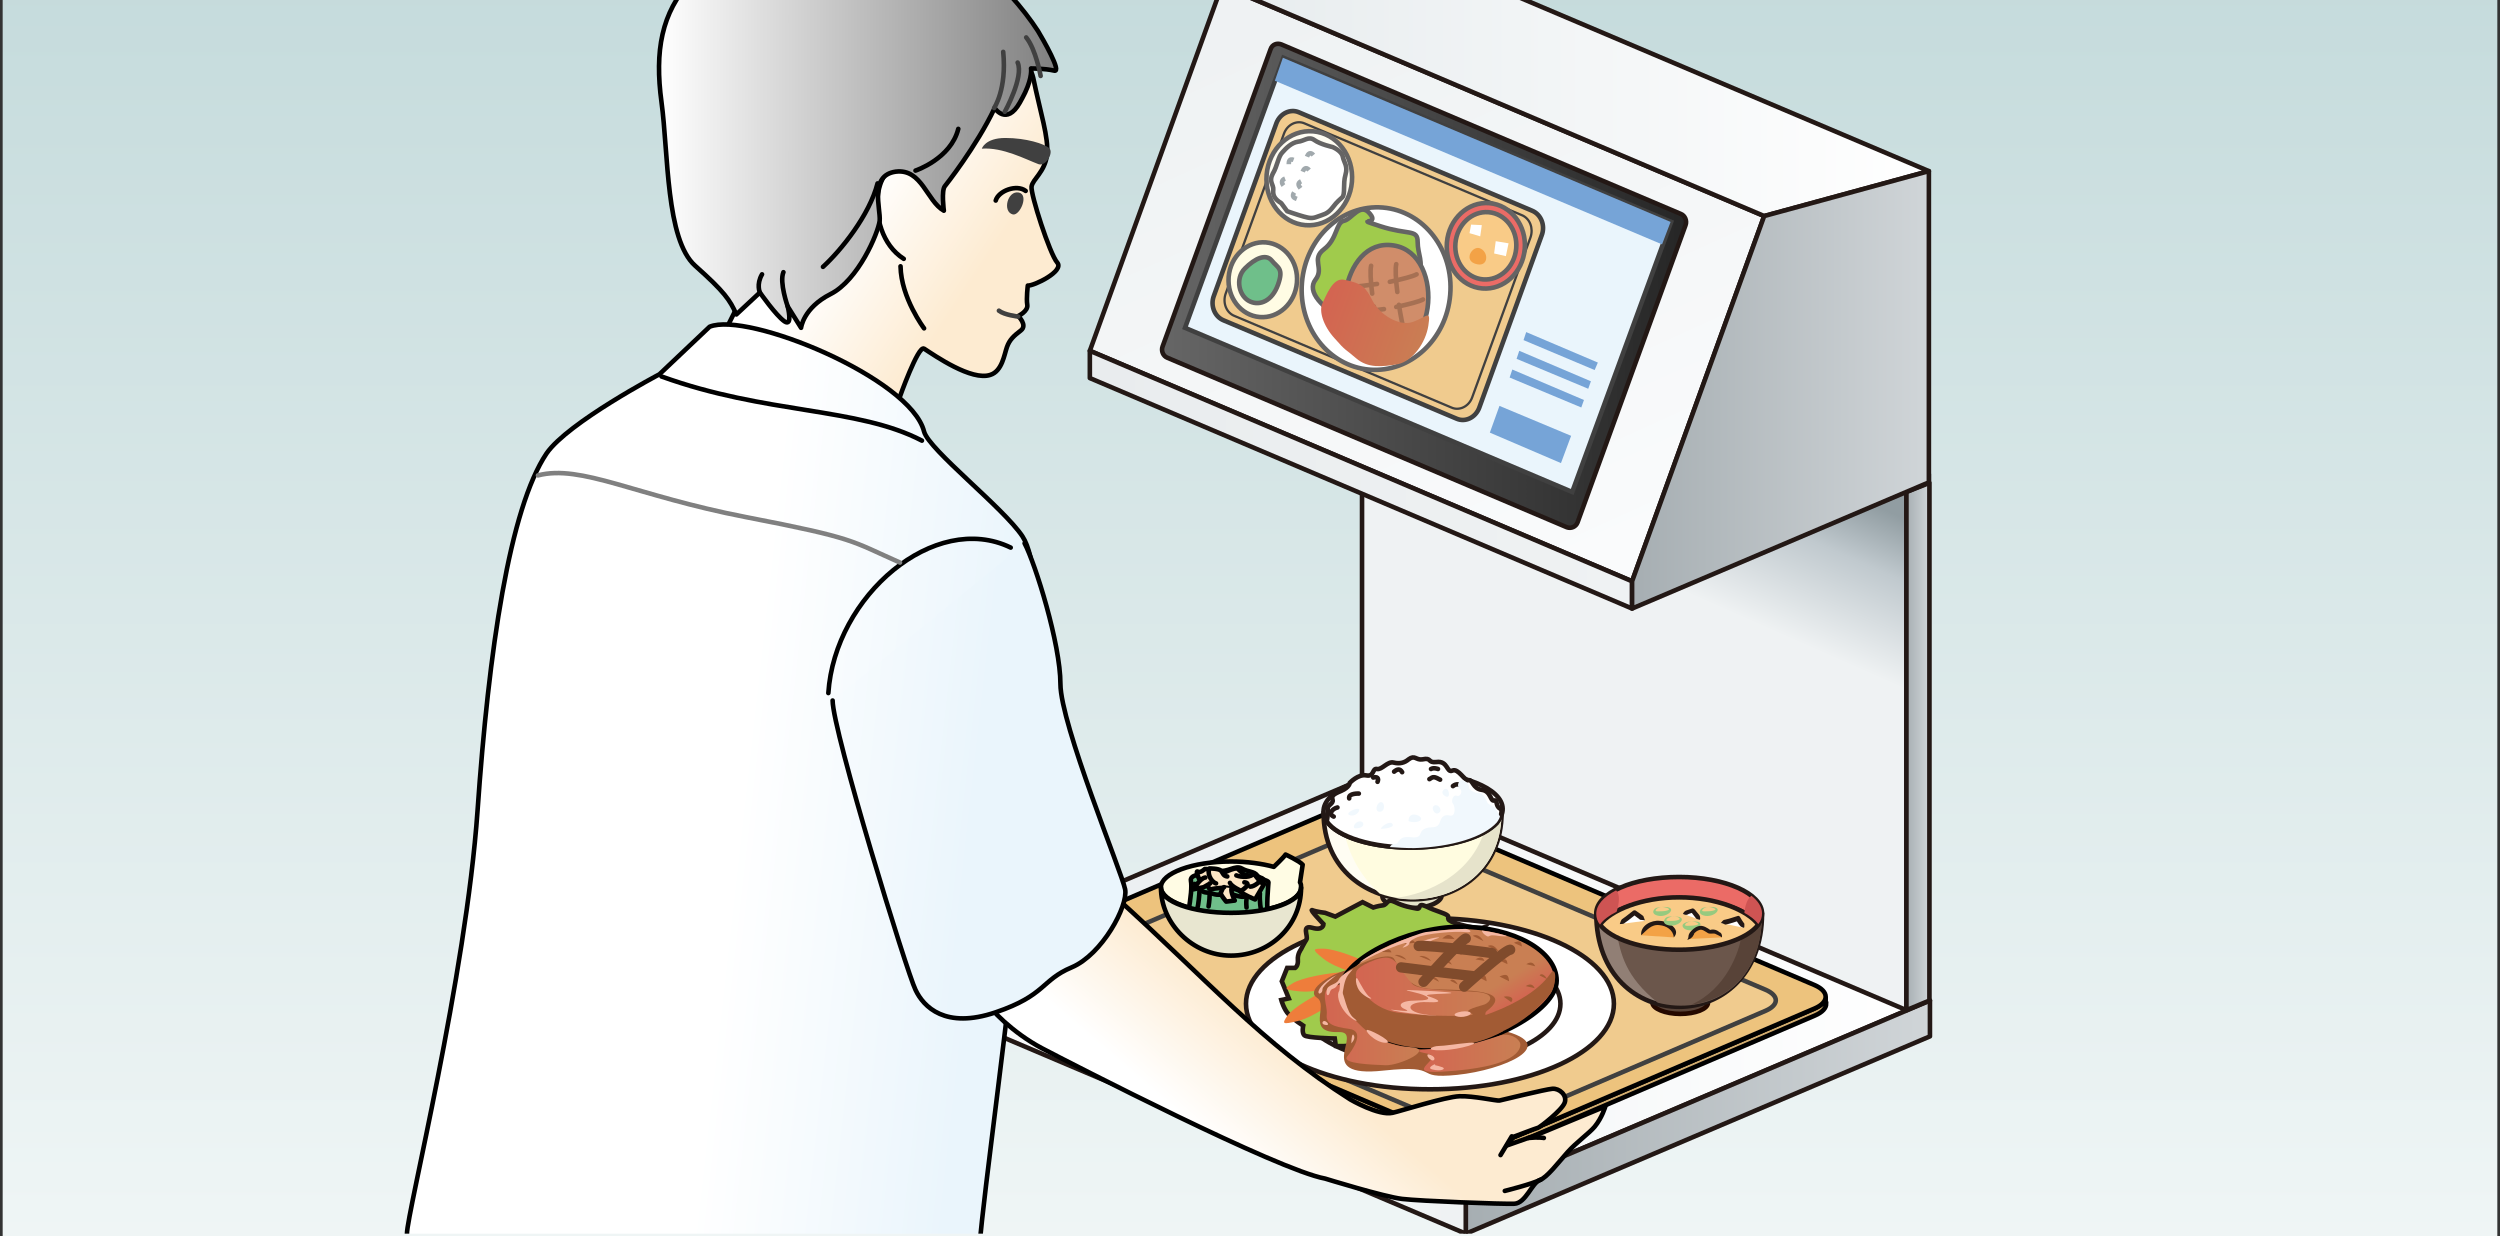 <?xml version="1.0" encoding="utf-8"?>
<!-- Generator: Adobe Illustrator 28.1.0, SVG Export Plug-In . SVG Version: 6.00 Build 0)  -->
<svg version="1.1" id="レイヤー_1" xmlns="http://www.w3.org/2000/svg" xmlns:xlink="http://www.w3.org/1999/xlink" x="0px"
	 y="0px" viewBox="0 0 467.5 231.2" style="enable-background:new 0 0 467.5 231.2;" xml:space="preserve">
<rect x="0" y="0" width="467.5" height="231.2" fill="#333333" stroke="none"/>
<style type="text/css">
	.st0{fill:url(#SVGID_1_);}
	.st1{clip-path:url(#SVGID_00000163775969800724456770000017298896438642534829_);}
	
		.st2{fill:url(#SVGID_00000020363775311110248150000004773999016339581838_);stroke:#231815;stroke-width:0.86;stroke-linecap:round;stroke-linejoin:round;}
	
		.st3{fill:url(#SVGID_00000001636685872307821160000005347094016844719547_);stroke:#231815;stroke-width:0.86;stroke-linecap:round;stroke-linejoin:round;}
	
		.st4{fill:url(#SVGID_00000011031883294373997800000002734523085010092474_);stroke:#231815;stroke-width:0.86;stroke-linecap:round;stroke-linejoin:round;}
	
		.st5{fill:url(#SVGID_00000077289327792067859890000012018071581944107665_);stroke:#231815;stroke-width:0.86;stroke-linecap:round;stroke-linejoin:round;}
	.st6{fill:none;stroke:#404040;stroke-width:0.86;stroke-miterlimit:10;}
	
		.st7{fill:url(#SVGID_00000071528625905726059010000008992812728220228493_);stroke:#231815;stroke-width:0.86;stroke-linecap:round;stroke-linejoin:round;}
	
		.st8{fill:url(#SVGID_00000160154911832521740390000003432004216208657800_);stroke:#231815;stroke-width:0.86;stroke-linecap:round;stroke-linejoin:round;}
	
		.st9{fill:url(#SVGID_00000179643009947493530790000005864806031009162650_);stroke:#231815;stroke-width:0.86;stroke-linecap:round;stroke-linejoin:round;}
	.st10{fill:#EAF5FC;stroke:#404040;stroke-width:0.86;stroke-miterlimit:10;}
	
		.st11{fill:url(#SVGID_00000071557119259283010580000002937834393893278080_);stroke:#231815;stroke-width:0.86;stroke-linecap:round;stroke-linejoin:round;}
	
		.st12{fill:url(#SVGID_00000011752307744001409490000001847611578580863372_);stroke:#231815;stroke-width:0.86;stroke-linecap:round;stroke-linejoin:round;}
	
		.st13{fill:url(#SVGID_00000120526900690168386410000007509179877707657881_);stroke:#231815;stroke-width:0.86;stroke-linecap:round;stroke-linejoin:round;}
	.st14{fill:#76A4D7;}
	.st15{fill:#F0CB8E;stroke:#404040;stroke-width:0.86;stroke-miterlimit:10;}
	.st16{fill:#F0CB8E;stroke:#404040;stroke-width:0.43;stroke-miterlimit:10;}
	.st17{fill:#FFFCE4;stroke:#656464;stroke-width:0.86;stroke-linecap:round;stroke-linejoin:round;}
	.st18{fill:#6FBF8A;stroke:#656464;stroke-width:0.86;stroke-linecap:round;stroke-linejoin:round;}
	.st19{fill:#FFFDF3;stroke:#656464;stroke-width:0.86;stroke-linecap:round;stroke-linejoin:round;}
	.st20{fill:#FFFFFF;stroke:#656464;stroke-width:0.86;stroke-linecap:round;stroke-linejoin:round;}
	.st21{fill:#EBF6FC;stroke:#A1A9AD;stroke-width:0.86;stroke-miterlimit:10;}
	.st22{fill:#EB6B66;stroke:#656464;stroke-width:0.86;stroke-linecap:round;stroke-linejoin:round;}
	.st23{fill:#F9CB87;stroke:#656464;stroke-width:0.86;stroke-linecap:round;stroke-linejoin:round;}
	.st24{fill:#FFFFFF;}
	.st25{fill:#F3A246;}
	.st26{fill:#A0CB4C;stroke:#656464;stroke-width:0.86;stroke-linecap:round;stroke-linejoin:round;}
	.st27{fill:#D08D6A;stroke:#656464;stroke-width:0.86;stroke-linecap:round;stroke-linejoin:round;}
	.st28{fill:none;stroke:#A67053;stroke-width:0.86;stroke-linecap:round;stroke-linejoin:round;}
	.st29{fill:url(#SVGID_00000166668858655719568670000018291851291037049995_);}
	.st30{fill:#D2AD6F;stroke:#000000;stroke-width:0.86;stroke-miterlimit:10;}
	.st31{fill:#EDC37D;stroke:#000000;stroke-width:0.86;stroke-miterlimit:10;}
	.st32{fill:#E6E3CB;stroke:#231815;stroke-width:0.86;stroke-miterlimit:10;}
	.st33{fill:#FFFDF3;stroke:#231815;stroke-width:0.86;stroke-linecap:round;stroke-linejoin:round;}
	.st34{fill:#FFFCE0;}
	.st35{fill:#E6E3CB;}
	.st36{fill:#FFFFFF;stroke:#231815;stroke-width:0.86;stroke-linecap:round;stroke-linejoin:round;}
	.st37{fill:none;stroke:#231815;stroke-width:0.86;stroke-linecap:round;stroke-linejoin:round;}
	.st38{fill:#F1F8FD;}
	.st39{fill:#FFFCE4;stroke:#000000;stroke-width:0.86;stroke-linecap:round;stroke-linejoin:round;}
	.st40{fill:#6FBF8A;stroke:#000000;stroke-width:0.86;stroke-linecap:round;stroke-linejoin:round;}
	.st41{fill:none;stroke:#000000;stroke-width:0.86;stroke-linecap:round;stroke-linejoin:round;}
	.st42{fill:#FCE6C5;stroke:#000000;stroke-width:0.86;stroke-linecap:round;stroke-linejoin:round;}
	.st43{fill:#E8E6D0;stroke:#000000;stroke-width:0.86;stroke-linecap:round;stroke-linejoin:round;}
	.st44{fill:#A0CB4C;stroke:#231815;stroke-width:0.86;stroke-miterlimit:10;}
	.st45{fill:#EE7D3B;}
	.st46{fill:#A25B34;}
	
		.st47{fill:url(#SVGID_00000152980474465645365140000016094130636974524348_);stroke:#000000;stroke-width:0.86;stroke-linecap:round;stroke-linejoin:round;}
	.st48{fill:url(#SVGID_00000112593894762820829040000010439100035544252348_);}
	.st49{fill:url(#SVGID_00000066507390974504269630000005633636346347773577_);}
	.st50{fill:url(#SVGID_00000162334904961788208900000009933260143702871424_);}
	.st51{fill:#F5B7A3;}
	.st52{fill:none;stroke:#804B2C;stroke-width:1.93;stroke-linecap:round;stroke-linejoin:round;stroke-dasharray:0,0,13.8,10.35;}
	.st53{fill:#584338;stroke:#250900;stroke-width:0.86;}
	.st54{fill:#917F75;stroke:#231815;stroke-width:0.86;stroke-linecap:round;stroke-linejoin:round;}
	.st55{fill:#6B564B;}
	.st56{fill:#584338;}
	.st57{fill:#EB6B66;stroke:#231815;stroke-width:0.86;stroke-linecap:round;stroke-linejoin:round;}
	.st58{fill:#F9CB87;stroke:#231815;stroke-width:0.86;stroke-linecap:round;stroke-linejoin:round;}
	.st59{fill:#231815;}
	.st60{fill:#96CA7F;}
	.st61{fill:#CE5453;}
	
		.st62{fill:url(#SVGID_00000159434583906674491540000005117107799444741261_);stroke:#000000;stroke-width:0.86;stroke-linecap:round;stroke-linejoin:round;}
	.st63{fill:#404040;}
	.st64{fill:#FFFFFF;stroke:#404040;stroke-width:0.86;stroke-linecap:round;stroke-linejoin:round;}
	
		.st65{fill:url(#SVGID_00000162346134872465007130000017404177515564051851_);stroke:#000000;stroke-width:0.86;stroke-linecap:round;stroke-linejoin:round;}
	
		.st66{fill:url(#SVGID_00000149377117415642426190000003184659117373973906_);stroke:#000000;stroke-width:0.86;stroke-linecap:round;stroke-linejoin:round;}
	.st67{fill:none;stroke:#404040;stroke-width:0.86;stroke-linecap:round;stroke-linejoin:round;}
	
		.st68{fill:url(#SVGID_00000113329194966219558850000003409766463054738864_);stroke:#000000;stroke-width:0.86;stroke-linecap:round;stroke-linejoin:round;}
	
		.st69{fill:url(#SVGID_00000134965424071684383230000003229542535670892439_);stroke:#000000;stroke-width:0.86;stroke-linecap:round;stroke-linejoin:round;}
	
		.st70{fill:url(#SVGID_00000082329809128194297490000012718083293102249383_);stroke:#000000;stroke-width:0.86;stroke-linecap:round;stroke-linejoin:round;}
	.st71{fill:none;stroke:#808080;stroke-width:0.86;stroke-linecap:round;stroke-linejoin:round;}
</style>
<g>
	<g id="_レイヤー_2">
		<g id="_レイヤー_1-2">
			
				<linearGradient id="SVGID_1_" gradientUnits="userSpaceOnUse" x1="233.73" y1="-15.719" x2="233.73" y2="224.701" gradientTransform="matrix(1 0 0 -1 0 221.161)">
				<stop  offset="0" style="stop-color:#F0F6F6"/>
				<stop  offset="1" style="stop-color:#C5DBDC"/>
			</linearGradient>
			<rect x="0.5" y="-3.5" class="st0" width="466.5" height="240.4"/>
			<g>
				<defs>
					<rect id="SVGID_00000074404085391077329340000010660847782904757431_" x="55.3" y="-0.6" width="321.5" height="231.3"/>
				</defs>
				<clipPath id="SVGID_00000123427940907850032580000014978468999387793833_">
					<use xlink:href="#SVGID_00000074404085391077329340000010660847782904757431_"  style="overflow:visible;"/>
				</clipPath>
				<g style="clip-path:url(#SVGID_00000123427940907850032580000014978468999387793833_);">
					
						<linearGradient id="SVGID_00000046339109684697701020000017160649696028867724_" gradientUnits="userSpaceOnUse" x1="172.32" y1="37.236" x2="360.91" y2="37.236" gradientTransform="matrix(1 0 0 -1 0 221.161)">
						<stop  offset="0" style="stop-color:#E7ECEE"/>
						<stop  offset="1" style="stop-color:#FFFFFF"/>
					</linearGradient>
					
						<polygon style="fill:url(#SVGID_00000046339109684697701020000017160649696028867724_);stroke:#231815;stroke-width:0.86;stroke-linecap:round;stroke-linejoin:round;" points="
						259.2,143.8 172.3,180.8 274.1,224 360.9,187.1 					"/>
					
						<linearGradient id="SVGID_00000099648541122180980820000007619309409582548129_" gradientUnits="userSpaceOnUse" x1="274.07" y1="12.241" x2="360.91" y2="12.241" gradientTransform="matrix(1 0 0 -1 0 221.161)">
						<stop  offset="0" style="stop-color:#A6AEB2"/>
						<stop  offset="1" style="stop-color:#D0D5D8"/>
					</linearGradient>
					
						<polygon style="fill:url(#SVGID_00000099648541122180980820000007619309409582548129_);stroke:#231815;stroke-width:0.86;stroke-linecap:round;stroke-linejoin:round;" points="
						274.1,230.7 360.9,193.8 360.9,187.1 274.1,224 					"/>
					
						<linearGradient id="SVGID_00000134220450740891002230000010154917309741594767_" gradientUnits="userSpaceOnUse" x1="172.32" y1="15.416" x2="274.07" y2="15.416" gradientTransform="matrix(1 0 0 -1 0 221.161)">
						<stop  offset="0" style="stop-color:#FAFBFC"/>
						<stop  offset="1" style="stop-color:#EFF2F3"/>
					</linearGradient>
					
						<polygon style="fill:url(#SVGID_00000134220450740891002230000010154917309741594767_);stroke:#231815;stroke-width:0.86;stroke-linecap:round;stroke-linejoin:round;" points="
						274.1,230.7 172.3,187.5 172.3,180.8 274.1,224 					"/>
					
						<linearGradient id="SVGID_00000093166182354330908710000015575619430742708907_" gradientUnits="userSpaceOnUse" x1="321.621" y1="139.44" x2="309.821" y2="112.75" gradientTransform="matrix(1 0 0 -1 0 221.161)">
						<stop  offset="0" style="stop-color:#919DA2"/>
						<stop  offset="0.37" style="stop-color:#C0C9CE"/>
						<stop  offset="1" style="stop-color:#EFF2F3"/>
					</linearGradient>
					
						<polygon style="fill:url(#SVGID_00000093166182354330908710000015575619430742708907_);stroke:#231815;stroke-width:0.86;stroke-linecap:round;stroke-linejoin:round;" points="
						254.7,47 356.5,90.3 356.5,188.9 254.7,145.6 					"/>
					<line class="st6" x1="360.7" y1="88.6" x2="360.7" y2="187.2"/>
					
						<linearGradient id="SVGID_00000005252090709018411190000003057366977536564137_" gradientUnits="userSpaceOnUse" x1="356.47" y1="81.581" x2="360.75" y2="81.581" gradientTransform="matrix(1 0 0 -1 0 221.161)">
						<stop  offset="0" style="stop-color:#A6AEB2"/>
						<stop  offset="1" style="stop-color:#D0D5D8"/>
					</linearGradient>
					
						<polygon style="fill:url(#SVGID_00000005252090709018411190000003057366977536564137_);stroke:#231815;stroke-width:0.86;stroke-linecap:round;stroke-linejoin:round;" points="
						360.8,90.3 360.8,187.1 356.5,188.9 356.5,92 					"/>
					
						<linearGradient id="SVGID_00000103974252577345256920000010854049073331185559_" gradientUnits="userSpaceOnUse" x1="292.096" y1="112.529" x2="243.226" y2="220.299" gradientTransform="matrix(1 0 0 -1 0 221.161)">
						<stop  offset="0" style="stop-color:#FAFBFC"/>
						<stop  offset="1" style="stop-color:#EFF2F3"/>
					</linearGradient>
					
						<polygon style="fill:url(#SVGID_00000103974252577345256920000010854049073331185559_);stroke:#231815;stroke-width:0.86;stroke-linecap:round;stroke-linejoin:round;" points="
						228.5,-2.7 203.8,65.6 305.2,108.7 329.9,40.4 					"/>
					
						<linearGradient id="SVGID_00000030474567083786750030000008256406600109893524_" gradientUnits="userSpaceOnUse" x1="217.233" y1="167.676" x2="315.347" y2="167.676" gradientTransform="matrix(1 0 0 -1 0 221.161)">
						<stop  offset="0" style="stop-color:#666666"/>
						<stop  offset="1" style="stop-color:#262626"/>
					</linearGradient>
					
						<path style="fill:url(#SVGID_00000030474567083786750030000008256406600109893524_);stroke:#231815;stroke-width:0.86;stroke-linecap:round;stroke-linejoin:round;" d="
						M239.6,8.3c-0.8-0.3-1.7,0-2,0.9l-20.2,55.6c-0.3,0.8,0.1,1.8,0.9,2.1L293,98.6c0.8,0.3,1.7-0.1,2-0.9l20.2-55.6
						c0.3-0.8-0.1-1.8-0.9-2.1L239.6,8.3L239.6,8.3z"/>
					<polygon class="st10" points="240,10.8 221.6,61.3 294,92 312.5,41.5 					"/>
					
						<linearGradient id="SVGID_00000025414637121331662680000014904119370765027764_" gradientUnits="userSpaceOnUse" x1="228.47" y1="206.506" x2="360.7" y2="206.506" gradientTransform="matrix(1 0 0 -1 0 221.161)">
						<stop  offset="0" style="stop-color:#E7ECEE"/>
						<stop  offset="1" style="stop-color:#FFFFFF"/>
					</linearGradient>
					
						<polygon style="fill:url(#SVGID_00000025414637121331662680000014904119370765027764_);stroke:#231815;stroke-width:0.86;stroke-linecap:round;stroke-linejoin:round;" points="
						228.5,-2.7 259.3,-11 360.7,32 329.9,40.4 					"/>
					
						<linearGradient id="SVGID_00000065784884326876347600000014972246152508212669_" gradientUnits="userSpaceOnUse" x1="203.82" y1="131.476" x2="305.25" y2="131.476" gradientTransform="matrix(1 0 0 -1 0 221.161)">
						<stop  offset="0" style="stop-color:#E9ECEE"/>
						<stop  offset="1" style="stop-color:#EFF2F3"/>
					</linearGradient>
					
						<polygon style="fill:url(#SVGID_00000065784884326876347600000014972246152508212669_);stroke:#231815;stroke-width:0.86;stroke-linecap:round;stroke-linejoin:round;" points="
						203.8,70.7 203.8,65.6 305.2,108.7 305.2,113.8 					"/>
					
						<linearGradient id="SVGID_00000020388775854515330900000000811434116558520729_" gradientUnits="userSpaceOnUse" x1="305.25" y1="148.276" x2="360.7" y2="148.276" gradientTransform="matrix(1 0 0 -1 0 221.161)">
						<stop  offset="0" style="stop-color:#A6AEB2"/>
						<stop  offset="1" style="stop-color:#D0D5D8"/>
					</linearGradient>
					
						<polygon style="fill:url(#SVGID_00000020388775854515330900000000811434116558520729_);stroke:#231815;stroke-width:0.86;stroke-linecap:round;stroke-linejoin:round;" points="
						305.2,108.7 305.2,113.8 360.7,90.2 360.7,32 329.9,40.4 					"/>
					<polygon class="st14" points="238.4,15.1 310.8,45.7 312.4,41.5 239.9,10.8 					"/>
					<polygon class="st14" points="278.6,80.9 291.9,86.6 293.8,81.5 280.4,75.9 					"/>
					<polygon class="st14" points="282.3,70.6 295.7,76.2 296.2,74.8 282.8,69.1 					"/>
					<polygon class="st14" points="283.6,67.1 297,72.7 297.5,71.3 284.1,65.6 					"/>
					<polygon class="st14" points="284.9,63.6 298.2,69.2 298.8,67.8 285.4,62.1 					"/>
					<path class="st15" d="M227,55.3c-0.7,1.8,0.1,3.9,1.8,4.6l43.6,18.4c1.6,0.7,3.5-0.2,4.2-2L288.3,44c0.7-1.8-0.1-3.9-1.8-4.6
						L242.9,21c-1.6-0.7-3.5,0.2-4.2,2L227,55.3L227,55.3z"/>
					<path class="st16" d="M229.2,54.9c-0.6,1.7,0.1,3.6,1.7,4.2l40.5,17.1c1.5,0.7,3.3-0.2,3.9-1.9l10.9-29.9
						c0.6-1.7-0.1-3.6-1.7-4.2l-40.5-17.1c-1.5-0.7-3.3,0.2-3.9,1.9L229.2,54.9L229.2,54.9z"/>
					
						<ellipse transform="matrix(8.367790e-02 -0.997 0.997 8.367790e-02 164.043 283.307)" class="st17" cx="236.1" cy="52.5" rx="7" ry="6.4"/>
					<path class="st18" d="M233.8,56.4c-2.1-0.9-2.9-4.3-1-6.2c1.9-1.9,3.9-2.8,5-1.5c1.1,1.4,2.3,1.4,1.2,4.5
						S235.6,57.2,233.8,56.4z"/>
					
						<ellipse transform="matrix(8.367790e-02 -0.997 0.997 8.367790e-02 190.951 274.593)" class="st19" cx="244.8" cy="33.5" rx="8.8" ry="8"/>
					<path class="st20" d="M239.6,38c-1.3-0.8-1.6-1.5-1.5-2.5s-0.9-1.5-0.1-3c0.9-1.5,1-3.2,1.8-4c0.7-0.8,1.7-1.8,2.9-2
						c1.2-0.1,2-1.1,3.1-0.3s3.4,1.3,3.4,1.3s1.7,0.7,1.9,1.8s1,1.7,0.5,3.4c-0.5,1.7,0,3.6-0.6,4.2s-0.8,0.6-1.8,1.9
						s-1.8,1.3-2.8,1.7s-1.5,0.3-2.6,0c-1.1-0.3-3.1-1-3.1-1L239.6,38L239.6,38z"/>
					<path class="st21" d="M240,34.7c-0.3-0.4-0.5-1,0.3-1.3"/>
					<path class="st21" d="M241,30.7c0-0.5,0.1-1.1,0.9-0.8"/>
					<path class="st21" d="M244.4,29.3c0.2-0.5,0.6-1,1.2-0.3"/>
					<path class="st21" d="M243.6,32.1c0.2-0.5,0.6-1,1.2-0.3"/>
					<path class="st21" d="M243.2,35.2c-0.3-0.4-0.7-0.9,0.1-1.3"/>
					<path class="st21" d="M242.5,37.2c-0.5-0.2-1-0.4-0.5-1.2"/>
					
						<ellipse transform="matrix(8.367790e-02 -0.997 0.997 8.367790e-02 208.64 319.073)" class="st22" cx="277.8" cy="46.1" rx="8" ry="7.3"/>
					
						<ellipse transform="matrix(8.367790e-02 -0.997 0.997 8.367790e-02 208.64 319.073)" class="st23" cx="277.8" cy="46.1" rx="6.3" ry="5.7"/>
					<polygon class="st24" points="274.8,43.6 275.1,42 277.1,42.1 276.8,44.2 					"/>
					<polygon class="st24" points="279.4,47.4 279.7,45.1 282.1,45.5 281.6,47.9 					"/>
					<path class="st25" d="M275.8,49.3c-2.2-0.8-0.3-3.6,1.1-2.8C278.5,47.3,278.3,50.2,275.8,49.3z"/>
					
						<ellipse transform="matrix(8.367656e-02 -0.997 0.997 8.367656e-02 181.862 305.968)" class="st20" cx="257.3" cy="54.1" rx="15.2" ry="13.9"/>
					<path class="st26" d="M252,60.2c-4.9-2.6-7.7-5.7-6-7.9c1.7-2.2-0.9-3.8,1.6-5.7c2.5-1.9,2.2-5,3.7-5.3s3.1-3.6,4.9-1.3
						c1.9,2.3-3.3,0.6,1.9,2.3c5.2,1.7,7,0.5,7,2.9c0,2.4,1.2,4,0.1,5.9L252,60.2L252,60.2z"/>
					<path class="st27" d="M256.2,65.8c-7.9-2-5.7-21.5,4.4-19.9C270.6,47.4,269,69,256.2,65.8z"/>
					<path class="st28" d="M256.4,49.7c-0.2,0.8-0.1,2.9,0.2,5.2"/>
					<path class="st28" d="M256.9,57.3c0.3,2,0.7,3.9,1,5.1"/>
					<path class="st28" d="M261.1,49.4c-0.2,0.8-0.1,2.9,0.2,5.2"/>
					<path class="st28" d="M261.6,57c0.3,2,0.7,3.9,1,5.1"/>
					<path class="st28" d="M264.9,51.3c-0.7,0.4-2.7,0.9-5,1.4"/>
					<path class="st28" d="M257.5,53.1c-2,0.3-3.9,0.5-5.1,0.6"/>
					<path class="st28" d="M266.1,56c-0.7,0.4-2.7,0.9-5,1.4"/>
					<path class="st28" d="M258.8,57.8c-2,0.3-3.9,0.5-5.1,0.6"/>
					
						<linearGradient id="SVGID_00000061438563668019862870000010721211366693096863_" gradientUnits="userSpaceOnUse" x1="-1476.73" y1="-2347.092" x2="-1456.426" y2="-2347.092" gradientTransform="matrix(0.921 0.389 0.342 -0.941 2410.654 -1576.096)">
						<stop  offset="0" style="stop-color:#D36551"/>
						<stop  offset="1" style="stop-color:#C97F53"/>
					</linearGradient>
					<path style="fill:url(#SVGID_00000061438563668019862870000010721211366693096863_);" d="M251.3,52.3c3.6,0.7,4.1,1.5,5.4,4
						s4.9,4.8,7.5,3.9s3.4-2.5,2.9,0.7c-0.5,3.2-2.9,6.6-5.7,7.2c-2.9,0.5-5.6,0.8-7.8-1.1c-2.2-1.9-1.8-1.2-4-3.7
						c-2.2-2.4-3-5.2-2.3-6.6C248,55.3,249.2,51.9,251.3,52.3L251.3,52.3z"/>
					<path class="st30" d="M341.5,187.7c0,0.8-0.7,1.6-2.1,2.2l-57,24.4c-2.8,1.2-7.5,1.2-10.3,0l-78.1-33.2
						c-1.4-0.6-2.1-1.4-2.1-2.2v-1.3c0,0.8,0.7,1.6,2.1,2.2L272,213c2.8,1.2,7.5,1.2,10.3,0l57-24.4c1.4-0.6,2.1-1.4,2.1-2.2V187.7z
						"/>
					<path class="st31" d="M261.2,150.9c-2.8-1.2-7.5-1.2-10.3,0l-56.9,24.4c-2.8,1.2-2.8,3.2,0,4.4L272,213c2.8,1.2,7.5,1.2,10.3,0
						l57-24.4c2.8-1.2,2.8-3.2,0-4.4L261.2,150.9z"/>
					<path class="st15" d="M261.9,156.1c-2.5-1.1-6.5-1.1-9,0l-49.7,21.3c-2.5,1.1-2.5,2.8,0,3.9l68.3,29c2.5,1.1,6.5,1.1,9,0
						l49.7-21.3c2.5-1.1,2.5-2.8,0-3.9L261.9,156.1L261.9,156.1z"/>
					<path class="st32" d="M269.6,166.3l0,1.1c0,1.3-2.5,2.4-5.5,2.4c-3.1,0.1-5.6-0.9-5.6-2.2l0-0.9L269.6,166.3L269.6,166.3z"/>
					<path class="st33" d="M247.5,151.9c0,21.7,33.3,21.7,33.3,0H247.5L247.5,151.9z"/>
					<path class="st34" d="M280.8,151.9h-21.6l-8.1,2.4c0.8,4.8,2.9,9.2,6.9,12.8C267.8,170.6,280.8,165.5,280.8,151.9L280.8,151.9z
						"/>
					<path class="st35" d="M280.8,151.9h-2.3c-0.2,0.7-0.4,1.4-0.6,2.3c-2.5,10.7-13.7,13.5-17.1,13.7
						C270.1,169.5,280.8,164.2,280.8,151.9z"/>
					<path class="st36" d="M264.4,158.5c-9.3,0.1-16.8-2.9-16.9-6.7c-0.1-3.9,7.4-7.1,16.6-7.3c9.3-0.1,16.8,2.9,16.9,6.7
						C281.1,155.1,273.7,158.3,264.4,158.5z"/>
					<path class="st36" d="M248.1,153.6c2,2.9,8.5,5,16.3,4.9c7.1-0.1,13.1-2,15.5-4.6c0,0,1.5-2.2,0.6-2.7
						c-0.9-0.5-0.4-1.7-1.1-1.5c-0.7,0.2-0.6-1.8-2.3-2s-1.7-2-2.5-1.8c-0.7,0.2-1.9-2.3-3-1.8s-0.8-1.9-3-1.6
						c-1.7,0.2-0.8-0.9-2.6-0.5c-1.2,0.2-1.4-0.9-2.6,0c-0.7,0.6-1.6,0.9-2.8,0.6c-1.1-0.3-2.2,1.4-3.1,1.2s-0.5,1.5-2,1.2
						s-3.1,1.4-3.1,1.4s0,0.8-1.6,1.5c-1.7,0.7-1.8,1-1.6,1.7s-1.1,1-0.9,1.7C248.4,152,248.1,153.7,248.1,153.6L248.1,153.6z"/>
					<path class="st37" d="M273.6,147.1c-0.6-0.5-1.3-0.6-1.9-0.1"/>
					<path class="st37" d="M268.9,143.8c0,0-0.8-0.3-1.3,0"/>
					<path class="st37" d="M262.2,144.4c-0.4-0.7-0.9-0.6-1.5-0.1"/>
					<path class="st37" d="M256.8,145.4c0.7-0.2,1.1,0.1,0.8,0.8"/>
					<path class="st37" d="M254.1,148.4c0,0-2-0.1-1.8,0.9"/>
					<path class="st37" d="M250.1,151c-0.9,0.2-1.8,1.2-0.7,1.7"/>
					<path class="st37" d="M278.9,153c-0.6-1-1.3-0.8-1.7-0.3"/>
					<path class="st37" d="M269.3,145.8c-1.1-0.6-1.3-0.6-2-0.1"/>
					<path class="st37" d="M277.3,150.5c0.2-0.7-0.2-1.5-1-1.1"/>
					<path class="st38" d="M279.9,153.8c0,0,0.4-0.5,0.6-1.1c-0.5-0.9-0.9-1.7-1.1-1.8c-0.5-0.2-1.2-0.7-1.2-0.7s-0.8-2-1.6-1.9
						c-0.7,0.1-2-0.6-1.9-1.1c0.1-0.6-1.2-1.7-1.7-1.2c-0.3,0.3-0.6,1.1,0,1.5c0.6,0.4,0.1,1.6-0.6,1.3c-0.7-0.3-1.1,1.1-0.7,1.5
						c0.4,0.4,0.6,2.5-0.6,2.2s-1.6,0.5-1.8,1.1c-0.2,0.7-0.6,1.1-1.5,1.1s-1.7,0.3-2,0.8c-0.3,0.5-0.2,1.1-1.4,1.1
						c-1.2-0.1-2-0.2-2.6,0.4s-0.3,0.8-1.1,0.8c-0.4,0-0.6,0.3-0.8,0.6c1.4,0.1,2.9,0.2,4.5,0.2
						C271.5,158.4,277.5,156.5,279.9,153.8L279.9,153.8z"/>
					<path class="st38" d="M252.3,152.4c-0.8-0.4,1.4-1.4,1.8-1.1S253.4,152.9,252.3,152.4z"/>
					<path class="st38" d="M258,151.8c-1,0-0.6-1.7,0.2-1.8S259.1,151.8,258,151.8z"/>
					<path class="st38" d="M253.5,154.9c-0.7,0-0.2-1.2,0.7-1.3C255.2,153.5,255.4,154.9,253.5,154.9z"/>
					<path class="st38" d="M258.2,155c0.2-0.6,1.8-1.6,2.2-0.9C260.9,154.9,258.2,155,258.2,155z"/>
					<path class="st38" d="M263.4,153.5c0-2.1,2.8-0.9,2.3-0.2S263.4,153.7,263.4,153.5z"/>
					<path class="st38" d="M269.2,151c-0.6-0.9-1.7-0.3-1.1,0.7C268.6,152.6,269.8,151.9,269.2,151z"/>
					<path class="st38" d="M270.8,147.8c-0.4-0.8-1.6,0.2-0.8,0.9S271.2,148.8,270.8,147.8z"/>
					<path class="st39" d="M243.1,165c0.2,0.3,0.2,0.6,0.2,0.9c0,2.7-5.9,4.8-13.1,4.8s-13.1-2.2-13.1-4.8s5.9-4.8,13.1-4.8
						c3,0,5.8,0.4,8,1c0,0,1.9-1.8,2.2-2.3c0,0,2.6,1.2,3.2,1.9L243.1,165z"/>
					<path class="st40" d="M222.2,170.7c0.5-3,0.7-4.9,0.5-6c-0.2-1.1,1.8-1.2,2.2-1.2s1.2-1.1,2.9-0.7s3.2-1.1,4.4-0.4
						s2.3,0.5,2.9,1.3c0.6,0.8,2.1,0.9,2.1,1.3s-0.5,5.1,0,6.4L222.2,170.7L222.2,170.7z"/>
					<path class="st41" d="M223.4,165.3c1.1,0.3,0.8,1.5,2.2,1.6s1.2,0.5,2.8,0.4"/>
					<path class="st41" d="M230.2,167.2c2,0.6,2.5,0.7,3.1,0.1c0.6-0.6,1.6-0.1,2.3-0.9"/>
					<path class="st41" d="M224.3,166.6c0,0.5-0.2,2.8-0.4,3.2"/>
					<path class="st41" d="M226.2,167.4c0,0.9-0.2,2.1-0.2,2.1"/>
					<path class="st41" d="M235.6,167.1c-0.1,1.4,0.2,3.1,0.2,3.1"/>
					<path class="st41" d="M233.1,168.1c-0.1,0.6,0,1.6,0,1.6"/>
					<path class="st42" d="M225.3,162.5c0,0-0.8,0.8-1.3,0.5c-0.5-0.3,0.2,1.3,0.2,1.3l1.5,0.8c0,0,0.3,1.4,0.8,1.2
						c0.5-0.2,2.5-0.3,2.5-0.3s2.3,0.1,2.9,0.7c0.6,0.6,2.8,1.5,2.8,1.5l1.7-2.9c0,0-1.3-0.4-0.4-0.8c1-0.4-3.3-0.9-3.3-0.9
						s-0.6-0.5-1.2-1.1c-0.5-0.5-3.4,1.1-3.4,1.1s-0.8-0.7-1.2-0.9S225.3,162.5,225.3,162.5L225.3,162.5z"/>
					<path class="st42" d="M227.4,165.2c-1.1-0.4-1.7-2.1-1.2-2.8c0,0,1.7,0,2.1,0.4c0.4,0.4,0.4,1,1.2,1.1"/>
					<path class="st42" d="M231.2,163.7c1,0.4,2.9,0.4,3.2-0.4l1.2,1.5c0,0-1,1-1.8,1"/>
					<path class="st42" d="M230,165.1c0.3,0.7,2.1,1.5,2.1,1.5s1.2-0.8,1.2-1.2s-0.6-0.4-0.6-0.4"/>
					<path class="st42" d="M225.4,164.1c-1,0.1-2.2,2.2-2.2,2.2l1.9-0.4l1.2-0.7"/>
					<path class="st42" d="M228.9,165.9c-0.3,0.1-0.4,0.7-0.6,1c-0.2,0.3,1,1.7,1,1.7l1.6-0.2c0,0-0.8-1.6-0.6-2.3"/>
					<path class="st43" d="M230.2,170.7c-7.2,0-13.1-2.1-13.1-4.7c0,6.7,5.9,12.7,13.1,12.7s13.1-5.5,13.1-12.7
						C243.3,168.6,237.5,170.7,230.2,170.7z"/>
					<path class="st36" d="M301.8,187.7c0,8.9-15.4,16-34.4,16s-34.4-7.2-34.4-16s15.4-16,34.4-16S301.8,178.8,301.8,187.7z"/>
					<path class="st37" d="M291.8,187.7c0,6.3-10.9,11.4-24.4,11.4S243,194,243,187.7s10.9-11.4,24.4-11.4S291.8,181.4,291.8,187.7z
						"/>
					<path class="st44" d="M253.9,195.2c-1.8,0.6-4.1,0.4-4.1,0.4l-0.2-1.4c0,0-5.2-0.1-5.7-0.6c-0.5-0.5-0.2-1.8-0.2-1.8
						s-1.9-1.2-2.7-2.1c-0.9-0.9-1.4-2.7-1.4-2.7l1.4-0.3l-1.3-3.2l1-2.5h1.5c0,0,0.6-0.4,0.5-1.5s0.6-2,0.6-2s0.6-1.2,1-1.8
						c0.4-0.6-1-2.8,1.1-2.2s2.1-0.7,2.1-0.7s-2.8-2.9-2.1-2.6c0.7,0.3,2.4,0.5,2.4,0.5l1.9,0.7l5.1-2.7l2,1c0,0,0.9-0.3,1.8-0.4
						s0.7-1.4,2.3-0.6c1.6,0.8,3,1,4,1.2s0-1.2,1.8-0.4c1.8,0.9,3.4,1.2,4,1.7c0.5,0.5-0.9,0.8,2.4,1.7c3.3,0.9,4.2,0.6,4.2,0.6
						s-0.9,0.8-0.2,1.4c0.8,0.6,2,1,2,1s1.4,1.4,1,2L253.9,195.2L253.9,195.2z"/>
					<path class="st45" d="M257.9,181.2c-3.5-2.1-8.5-3.8-10.4-3.8s-2.4,0,0,1.9s7.5,3.1,9,3.8C257.9,183.9,259.7,182.3,257.9,181.2
						L257.9,181.2z"/>
					<path class="st45" d="M249.8,184.4c-3.9,1.5-8.2,4.2-9.1,5.6s-1.1,1.7,2.1,0.9s6.9-3.9,8.4-4.6S251.9,183.6,249.8,184.4
						L249.8,184.4z"/>
					<path class="st45" d="M252.8,181.7c-4.4,0.1-9.6,1.2-11.1,2.2c-1.5,0.9-1.9,1.2,1.5,1.5c3.3,0.3,8.3-1.4,10-1.5
						C254.8,183.9,255.2,181.7,252.8,181.7L252.8,181.7z"/>
					<path class="st46" d="M251.8,181.4c-3.8,1.1-7.6,3.9-5.5,5.2c2.2,1.4-2.2,6.6,4,6.4c5.1-0.2-5.1,8.7,8.4,7.2
						c11.4-1.2,5.1,1.7,13.8,0.8s19.5-5.6,8.5-8.3L251.8,181.4L251.8,181.4z"/>
					
						<linearGradient id="SVGID_00000131364455726025392550000007291881955661061279_" gradientUnits="userSpaceOnUse" x1="4046.302" y1="-3726.428" x2="4043.782" y2="-3722.338" gradientTransform="matrix(1 0 0 -1 -3770.43 -3534.119)">
						<stop  offset="0" style="stop-color:#D36551"/>
						<stop  offset="1" style="stop-color:#C97F53"/>
					</linearGradient>
					
						<path style="fill:url(#SVGID_00000131364455726025392550000007291881955661061279_);stroke:#000000;stroke-width:0.86;stroke-linecap:round;stroke-linejoin:round;" d="
						M268.3,195.9c10,0,22.8-6.9,22.8-12.5s-8.1-10.1-18-10.1s-22.5,6.2-22.5,11.9S258.4,195.9,268.3,195.9L268.3,195.9z"/>
					<path class="st46" d="M251.1,184.2c0.3-0.6,1.2,0.3,2.6,2.3s8.3,5.6,13.8,5.5s18.2-3.8,22.4-9.9c1.3-1.9,1.2,2.4-0.1,3.9
						c-1.4,1.5-7.3,9.6-22.5,9.7c-15.3,0.1-16.6-9.9-16.5-10.6L251.1,184.2L251.1,184.2z"/>
					<path class="st46" d="M251.3,182.3c1.1-1.6,8.4-4.6,9.4-3s1.9,5.1,6.4,5.6c4.4,0.4,16.8-0.4,11,4.1c-1.6,1.2,3,3.8,3,3.8
						s-5.2,3.5-14.8,3.2c-9.6-0.3-17.2-6.3-15.8-11.8L251.3,182.3L251.3,182.3z"/>
					
						<linearGradient id="SVGID_00000002356307591792306090000010095108588585931914_" gradientUnits="userSpaceOnUse" x1="253.595" y1="36.619" x2="278.757" y2="36.619" gradientTransform="matrix(1 0 0 -1 0 221.161)">
						<stop  offset="0" style="stop-color:#D36551"/>
						<stop  offset="1" style="stop-color:#C97F53"/>
					</linearGradient>
					<path style="fill:url(#SVGID_00000002356307591792306090000010095108588585931914_);" d="M253.6,181.9c-0.5,1.2,1.9,6.7,8,7.5
						s15.6,0.7,13.5,0.1c-2-0.6,1.9-1.4,2.6-1.7c0.7-0.3,2.4-1.9-1.5-2.3c-3.9-0.3-10.9-0.2-12.1-1.5c-3.2-3.5-2.8-5.8-6.7-4.6
						C253.4,180.8,253.6,181.9,253.6,181.9L253.6,181.9z"/>
					
						<linearGradient id="SVGID_00000110455559473967420410000008285987492217807782_" gradientUnits="userSpaceOnUse" x1="265.301" y1="24.164" x2="284.18" y2="24.164" gradientTransform="matrix(1 0 0 -1 0 221.161)">
						<stop  offset="0" style="stop-color:#D36551"/>
						<stop  offset="1" style="stop-color:#C97F53"/>
					</linearGradient>
					<path style="fill:url(#SVGID_00000110455559473967420410000008285987492217807782_);" d="M280.3,193.7
						c-1.8,0.6-7.4,2.4-10.1,2.4s-7.2,0.2-3.4,0.9c3.8,0.7-5,3.9,2.9,3.4c14-0.8,14.7-4.2,14.6-5.2
						C284.1,194.2,282.3,193,280.3,193.7z"/>
					
						<linearGradient id="SVGID_00000010293587791400921400000005183876501137637052_" gradientUnits="userSpaceOnUse" x1="247.737" y1="29.552" x2="265.33" y2="29.552" gradientTransform="matrix(1 0 0 -1 0 221.161)">
						<stop  offset="0" style="stop-color:#D36551"/>
						<stop  offset="1" style="stop-color:#C97F53"/>
					</linearGradient>
					<path style="fill:url(#SVGID_00000010293587791400921400000005183876501137637052_);" d="M250.6,184.6
						c-0.3,1.1,0.5,4.3,1.8,5.2c1.4,0.9,4,5.6,11.2,6c5,0.3-1.9,3.5-4.5,3.4c-2.6-0.1-8.2-0.3-7.2-1.6c1-1.2,3.5-4.8,0.4-5.2
						c-3.1-0.4-4.4-1-4.2-2.7c0.2-1.7-1.4-4.6,0.9-5.1C251.3,184,250.9,183.4,250.6,184.6L250.6,184.6z"/>
					<path class="st51" d="M274.7,195c-2.3,0.2-4.6,0.6-5.7,0.6s-2.9,0.9,0.6,0.8S277.7,194.8,274.7,195L274.7,195z"/>
					<path class="st51" d="M269.8,199.6c-1.3-0.5-1.7-0.3-1.4-0.6c0.3-0.2-1.9,0.7-0.5,1C269.5,200.4,270.4,199.9,269.8,199.6
						L269.8,199.6z"/>
					<path class="st51" d="M253.9,183.1c0.5,0.9,1.6,3,2.3,3.4c0.7,0.4-0.3,0.4-1.6-0.8C253.3,184.5,253.4,182.2,253.9,183.1z"/>
					<path class="st51" d="M250.8,185.3c0.6,0.4,0.9,4,2.4,5.1s-0.9,0.3-2.2-1.9S250.3,184.9,250.8,185.3L250.8,185.3z"/>
					<path class="st51" d="M255.8,192.6c1,0.2,5.2,2.5,3.2,2.4S254.8,192.4,255.8,192.6z"/>
					<path class="st51" d="M274.3,190c-1.5,0.5-3.3-0.2-1.6-0.7S276,189.4,274.3,190z"/>
					<path class="st46" d="M262.5,176.5c1.9-0.9,1.6-0.8,2.2-0.2"/>
					<path class="st46" d="M265.4,178.8c0.8-0.2,1.8,0.3,2.2,0.9"/>
					<path class="st46" d="M260.8,178.6c0.8-0.2,1.8,0.3,2.2,0.9"/>
					<path class="st46" d="M271.2,177.7c0.8-0.2,1.8,0.3,2.2,0.9"/>
					<path class="st46" d="M269.7,175.5c1-0.9,1.4-0.9,2.3,0.1"/>
					<path class="st46" d="M278.2,176.9c1.2-0.6,2,1,2,1"/>
					<path class="st46" d="M275.4,175c1.2-0.6,2,1,2,1"/>
					<path class="st46" d="M280.4,182.6c1.4-0.6,1.7-0.3,1.8,0.9"/>
					<path class="st46" d="M276.2,182.6c1.4-0.6,1.7-0.3,1.8,0.9"/>
					<path class="st46" d="M280.4,179.6c1.1-0.4,1.4-0.3,1.5,0.7"/>
					<path class="st46" d="M283.1,176.3c1.1-0.5,1.4-0.3,1.5,0.7"/>
					<path class="st46" d="M285.4,180.3c1.1-0.7,1.5,0,1.7,0.4"/>
					<path class="st46" d="M285.3,184.4c1.1-0.7,1.5,0,1.7,0.4"/>
					<path class="st46" d="M271.2,183.4c0.3-0.5,1-0.1,1.4,0.7"/>
					<path class="st46" d="M287.9,182.4c0.3-0.5,1-0.1,1.4,0.7"/>
					<path class="st46" d="M270.1,179.7c0.3-0.5,1-0.1,1.4,0.7"/>
					<path class="st46" d="M267.7,182.9c0.3-0.4,1-0.1,1.4,0.7"/>
					<path class="st46" d="M275.9,179.4c1.2-0.7,1.5-0.2,1.7,0.3"/>
					<path class="st46" d="M267.3,177.1c1.2-0.7,1.5-0.2,1.7,0.3"/>
					<path class="st46" d="M263.7,181.3c0.5-0.5,1.9,0.7,1.9,1.1"/>
					<path class="st46" d="M258.4,178c0.2-0.6,1.6-0.8,1.8,0.1"/>
					<path class="st46" d="M281.2,186.4c0.5-0.2,2.2-0.1,1.4,1"/>
					<path class="st51" d="M264.9,185.2c5.2,0.2,8.2,0.5,5.5,0.6s-4.2,0.2-3.3,0.5c0.9,0.3,3.8,1.3-0.2,1.1
						c-3.9-0.2-4.6,1.9,0.3,2.4c4.9,0.5-4.1-0.2-6.5-0.8c-2.4-0.6,3.8,0.5,2.2-0.2c-1.6-0.6-1.4-1.7,2-1.7s2.2-0.8,0.5-1.3
						S261.3,185,264.9,185.2L264.9,185.2z"/>
					<path class="st51" d="M252.7,195.1c0-1.1,0.2-2.1,0.5-1.4C253.5,194.3,252.7,195.1,252.7,195.1z"/>
					<path class="st51" d="M247.6,191.6c-0.6-0.2-0.2-0.9,0.3-0.6C248.4,191.3,248.7,191.9,247.6,191.6z"/>
					<path class="st51" d="M246.7,185.8c-0.6-0.3,0.6-2.2,3.3-3.5c0,0-2.7,1.9-2.7,2.7S246.7,185.8,246.7,185.8L246.7,185.8z"/>
					<path class="st51" d="M253,181.2c-1.1,0.6-2.2,1.1-2.7,2.1c-0.5,0.9-2.1,0.8-2.2,1.9c-0.2,1.1,0.4,1.2,0.6,0.3
						c0.3-0.9,0.8-0.3,1.4-1.3c0.6-0.9,0.5,0.2,0.3,1.4c-0.2,1.3,0.5,1.4,0.6,0.5c0.2-0.9,0.3-2.7,1.1-3.8L253,181.2L253,181.2z"/>
					<path class="st51" d="M267.6,198.2c-0.7-0.4-1.1-1.4,0-0.9C268.7,197.8,268.2,198.6,267.6,198.2z"/>
					<path class="st51" d="M254.2,180.1c1.1-1.6,10.6-5.5,12.4-5.8c1.9-0.3,6.6-0.6,7.4-0.6s1.7,0.8,0,0.6c-1.7-0.2-7.4,0.2-9.3,1.1
						s-0.5,1.1-2,1.7c-1.6,0.6,2.5-1.7-1.4-0.3C257.4,178.2,254.2,180.1,254.2,180.1L254.2,180.1z"/>
					<path class="st51" d="M277.1,174c1.6,0.2,5.7,1.1,4.4,1.1s-1.6-0.2-2.4-0.2s-0.6,0.5-1.3,0S277.1,174,277.1,174z"/>
					<path class="st51" d="M265.7,176.2c1.4-0.8,4.1-1.1,3.3-0.8c-0.8,0.3-1.9,0.6-1.4,0.9s-1.3,0.2-1.3,0.2L265.7,176.2
						L265.7,176.2z"/>
					<path class="st52" d="M265.3,176.9c1.7-0.2,15.5,1.3,20.4,2.5"/>
					<path class="st52" d="M262,180.9c6,0.8,22.6,2.7,22.6,2.7"/>
					<path class="st52" d="M282.4,177.6c-1,0-8.6,6.9-8.6,6.9"/>
					<path class="st52" d="M274.1,175.5c-0.6,0-7.9,8.1-7.9,8.1"/>
					<path class="st53" d="M309,186.6v0.9c0,1.1,2.4,2.1,5.2,2.1s5.2-0.9,5.2-2.1v-0.8L309,186.6L309,186.6z"/>
					<path class="st54" d="M298.5,170.8c0,23.3,31,23.3,31,0H298.5z"/>
					<path class="st55" d="M329.5,170.8h-17.3l-9.9,3.6c0.8,4,1.6,8.2,7.7,13.1C318.8,189.8,329.5,185.2,329.5,170.8z"/>
					<path class="st56" d="M329.5,170.8h-0.7c-1.8,1.9-3.1,3.8-3.1,3.8c-0.3,3.2-2.9,10.4-9.5,13.3
						C323.1,187,329.5,181.9,329.5,170.8L329.5,170.8z"/>
					<path class="st57" d="M314,168.1c6.9,0,12.8,2,14.8,4.7c0.5-0.6,0.7-1.3,0.7-2c0-3.7-6.9-6.8-15.5-6.8s-15.5,3-15.5,6.8
						c0,0.7,0.2,1.4,0.7,2C301.2,170.1,307.1,168.1,314,168.1L314,168.1z"/>
					<path class="st58" d="M314,177.6c6.9,0,12.8-2,14.8-4.7c-2-2.7-7.8-5.1-14.8-5.1s-12.8,2.4-14.8,5.1
						C301.2,175.6,307.1,177.6,314,177.6z"/>
					<polyline class="st24" points="302.9,172.8 305.7,170.7 307.6,172.2 					"/>
					<path class="st59" d="M302.9,172.8c0.1-0.3,0.2-0.7,0.4-0.9l0.7-0.5l1.4-1.1c0.2-0.1,0.4-0.1,0.5,0l1,0.7
						c0.1,0.1,0.3,0.2,0.4,0.3c0.1,0.3,0.2,0.5,0.3,0.8c-0.3,0-0.6-0.1-0.9-0.1c-0.2-0.2-1.1-0.8-1.3-1h0.5l-1.4,1.1l-0.7,0.5
						C303.7,172.8,303.2,172.8,302.9,172.8L302.9,172.8L302.9,172.8z"/>
					<polyline class="st24" points="314.7,170.9 316.6,170.3 317.9,172 					"/>
					<path class="st59" d="M314.7,170.9c0.2-0.4,0.4-0.6,0.8-0.7l0.9-0.3c0.4-0.2,0.8,0.6,1.2,1c0.3,0.3,0.4,0.7,0.3,1.1
						c-0.2,0-0.5-0.1-0.7-0.2c-0.2-0.3-0.8-1-1-1.3l0.5,0.1l-0.9,0.3C315.4,171.2,315.1,171.1,314.7,170.9L314.7,170.9L314.7,170.9z
						"/>
					<polyline class="st24" points="321.8,172.6 325,171.6 326.1,173.5 					"/>
					<path class="st59" d="M321.8,172.6c0.2-0.2,0.4-0.6,0.7-0.6l0.8-0.2l1.6-0.5c0.2-0.1,0.4,0,0.5,0.2c0.1,0.2,0.6,1,0.7,1.1
						c0.1,0.1,0.1,0.1,0.1,0.3c0,0.7,0,0.7-0.6,0.4c-0.2-0.1-0.1-0.1-0.4-0.4l-0.6-0.9l0.5,0.2l-1.6,0.5l-0.8,0.2
						C322.5,172.9,322.1,172.6,321.8,172.6L321.8,172.6L321.8,172.6z"/>
					<path class="st25" d="M313,175.3c0.7-1.6-1.3-2.7-3.1-2.7c-2.2,0-3,2.3-3,2.3"/>
					<path class="st59" d="M313,175.3c-0.1-1.4-1.4-2.2-2.7-2.3c-1.5-0.2-2.4,1-3.4,1.9c-0.2-1.8,1.9-2.9,3.5-2.7
						C311.7,172.2,314.5,173.7,313,175.3L313,175.3L313,175.3z"/>
					<path class="st60" d="M310.8,169.6c3.4-0.2,1,2.2-0.9,1.6c-0.4-0.1-0.9-0.4-0.7-0.9C309.5,169.6,310.2,169.7,310.8,169.6
						L310.8,169.6L310.8,169.6z M310.8,169.6c-0.4,0-1.2,0.3-1.2,0.7c0.1,0.2,0.7,0.1,1.2,0.1c0.4,0,1.1-0.1,1.3-0.3
						C312.2,169.8,311.1,169.6,310.8,169.6L310.8,169.6z"/>
					<path class="st60" d="M316.3,172.3c0.4,0,0.9,0,1.3,0.1c0.1,0,0.4,0.2,0.4,0.5c-0.3,1.1-2.3,1.4-3.1,0.7
						C314,172.7,315.6,172.3,316.3,172.3L316.3,172.3L316.3,172.3z M316.3,172.3c-0.4,0-1.2,0.3-1.2,0.7c0.1,0.2,0.7,0.1,1.2,0.1
						c0.4,0,1.1-0.1,1.3-0.3C317.6,172.5,316.6,172.3,316.3,172.3L316.3,172.3z"/>
					<path class="st60" d="M312.8,171.4c3.4-0.2,1,2.2-0.9,1.6c-0.4-0.1-0.9-0.4-0.7-0.9C311.5,171.3,312.2,171.4,312.8,171.4
						L312.8,171.4L312.8,171.4z M312.8,171.4c-0.4,0-1.2,0.3-1.2,0.7c0.1,0.2,0.7,0.1,1.2,0.1c0.4,0,1.1-0.1,1.3-0.3
						C314.2,171.5,313.1,171.3,312.8,171.4L312.8,171.4z"/>
					<path class="st60" d="M319.5,169.6c3.4-0.2,1,2.2-0.9,1.6c-0.4-0.1-0.9-0.4-0.7-0.9C318.2,169.6,318.9,169.7,319.5,169.6
						L319.5,169.6L319.5,169.6z M319.5,169.6c-0.4,0-1.2,0.3-1.2,0.7c0.1,0.2,0.7,0.1,1.2,0.1c0.4,0,1.1-0.1,1.3-0.3
						C320.8,169.8,319.8,169.6,319.5,169.6L319.5,169.6z"/>
					<path class="st25" d="M322,175.3c0,0-0.7-1.5-2-1.1c-0.6,0.2-1.7-1.9-3.6,0.2c0,0-0.4,1.2-0.9,1.2"/>
					<path class="st59" d="M322,175.3c-0.4-0.3-0.9-0.5-1.3-0.7c-0.4-0.1-0.9,0.1-1.3-0.1c-0.5-0.3-1.1-0.8-1.6-0.6
						c-0.4,0.1-0.8,0.4-1.1,0.8l0.1-0.1c0,0.1-0.1,0.3-0.2,0.4c-0.1,0.3-0.8,0.8-1.1,0.7c0.1-0.1,0.2-0.2,0.2-0.3
						c0.1-0.5,0-0.5,0.3-1c0.4-0.5,0.9-1,1.6-1.2c0.8-0.3,1.8,0.4,2.2,0.7c0.6-0.2,1.3,0,1.7,0.4C321.9,174.4,322.1,174.9,322,175.3
						L322,175.3L322,175.3z"/>
					<path class="st61" d="M302.2,166.5c-2.3,1.2-3.7,2.7-3.7,4.4c0,0.7,0.2,1.4,0.7,2c0.6-0.9,1.7-1.7,3.1-2.4
						C302.8,169,303,167.2,302.2,166.5L302.2,166.5z"/>
					<path class="st61" d="M328.8,172.8c0.5-0.6,0.7-1.3,0.7-2c0-1.2-0.8-2.4-2-3.3c-0.8,0.6-1.2,2-1.3,3.2
						C327.3,171.3,328.2,172,328.8,172.8L328.8,172.8z"/>
					
						<linearGradient id="SVGID_00000072250690340679401590000000398144169787170184_" gradientUnits="userSpaceOnUse" x1="160.72" y1="184.605" x2="182.86" y2="169.985" gradientTransform="matrix(1 0 0 -1 0 221.161)">
						<stop  offset="0" style="stop-color:#FFFFFF"/>
						<stop  offset="1" style="stop-color:#FDEBD1"/>
					</linearGradient>
					
						<path style="fill:url(#SVGID_00000072250690340679401590000000398144169787170184_);stroke:#000000;stroke-width:0.86;stroke-linecap:round;stroke-linejoin:round;" d="
						M139,55.1l-5.5,11c0.2,3.6,31.8,12.6,34.7,8.3c0,0,3.5-9.9,4.6-9.2c2,1.3,8.9,6.1,12.4,4.9c2.2-0.7,2.6-3.8,3.1-5.2
						c0.5-1.4,1.3-2.1,2.6-3.1s-0.5-2.7-0.5-2.7s1.9-0.9,1.7-2.1s0.1-3.6,0.1-3.6c1.1,0.1,6.9-2.7,5.5-4.3s-5-12.8-4.8-14.2
						s2.5-2.7,2.9-6c0.3-3.3-1.2-7.6-2.6-14.4c-1.1-5.1-16.8-21.1-35.6-16.5C138.8,2.7,139.1,55.1,139,55.1L139,55.1z"/>
					<path class="st41" d="M191.8,35.7c-1.7-1.3-5.1,0-5.6,1.8"/>
					<path class="st63" d="M189.4,40.1c-2-0.5-1-4.5,1.1-4.1C192.5,36.4,190.7,40.4,189.4,40.1z"/>
					<path class="st63" d="M194.2,30.7c-2.4-0.9-6.7-3.2-10.6-2.9c0,0,0.6-2,4.4-2c3.9,0,7.3,1.1,8.2,1.9S195.6,31.2,194.2,30.7
						L194.2,30.7z"/>
					<path class="st64" d="M186.8,58.1c1,0.8,3.6,1.1,3.6,1.1"/>
					<path class="st41" d="M168.4,49.8c0.1,5.9,4.4,11.6,4.4,11.6"/>
					
						<linearGradient id="SVGID_00000008132716358659288770000004152274984770054829_" gradientUnits="userSpaceOnUse" x1="161.657" y1="186.037" x2="183.798" y2="171.417" gradientTransform="matrix(1 0 0 -1 0 221.161)">
						<stop  offset="0" style="stop-color:#FFFFFF"/>
						<stop  offset="1" style="stop-color:#FDEBD1"/>
					</linearGradient>
					
						<path style="fill:url(#SVGID_00000008132716358659288770000004152274984770054829_);stroke:#000000;stroke-width:0.86;stroke-linecap:round;stroke-linejoin:round;" d="
						M170.6,32.6c-6.8-5.9-9.8,10.6-1.6,15.8"/>
					
						<linearGradient id="SVGID_00000124850420029156940210000006370925207150980271_" gradientUnits="userSpaceOnUse" x1="123.186" y1="199.02" x2="197.436" y2="199.02" gradientTransform="matrix(1 0 0 -1 0 221.161)">
						<stop  offset="0" style="stop-color:#FFFFFF"/>
						<stop  offset="1" style="stop-color:#808080"/>
					</linearGradient>
					
						<path style="fill:url(#SVGID_00000124850420029156940210000006370925207150980271_);stroke:#000000;stroke-width:0.86;stroke-linecap:round;stroke-linejoin:round;" d="
						M194.1,5.8c-5.5-8.5-17.2-19.6-29.1-22c-11.8-2.4-16,1.5-17.2,2.5c0,0-13.1,4.1-18.6,10.1c-5.5,6-6.8,13.1-5.5,22.7
						c1.3,9.6,0.8,25.7,6.3,30.6s6.5,6.4,7.7,9.1l4.4-4.1c0,0,3,4.3,4.6,5.4s0.6-2.8,0.6-2.8l2.5,4c0,0,0.4-3.7,5.5-6.3
						c5.2-2.6,8.9-11.4,9.2-13.7c0.2-2.3-2-8.5,3-9.2c4.9-0.6,5.8,5.5,9,7.3c0,0-0.5-3.8,0.2-4.6c0,0,5.9-7.4,9.3-14.6
						c0,0,2.2,3.4,4.7-1c0.4-0.7,0.7-1.3,1-1.9c1.4-3,1.1-4.5,1.1-4.5s2.6,0,4.3,0.4C198.7,13.7,195,7.3,194.1,5.8L194.1,5.8z"/>
					<path class="st67" d="M187.6,9.7c0.7,7-1.7,10.5-1.7,10.5"/>
					<path class="st67" d="M190.3,11.7c1.2,2.7-2.4,9.2-2.4,9.2"/>
					<path class="st67" d="M191.9,7c1.8,2.2,2.7,7.2,2.7,7.2"/>
					<path class="st41" d="M179.2,24.1c-1.4,5.6-8,7.8-8,7.8"/>
					<path class="st41" d="M164.1,34.3c-1.5,5.9-6.8,12.5-10.2,15.6"/>
					<path class="st41" d="M146.5,50.9c-0.8,1.9,0.8,6.4,0.8,6.4"/>
					<path class="st41" d="M142.5,51.3c-1.1,1.9-0.4,3.4-0.4,3.4"/>
					
						<linearGradient id="SVGID_00000150802258183026523600000000989871149967883427_" gradientUnits="userSpaceOnUse" x1="138.33" y1="71.892" x2="185.06" y2="66.652" gradientTransform="matrix(1 0 0 -1 0 221.161)">
						<stop  offset="0" style="stop-color:#FFFFFF"/>
						<stop  offset="1" style="stop-color:#EAF5FC"/>
					</linearGradient>
					
						<path style="fill:url(#SVGID_00000150802258183026523600000000989871149967883427_);stroke:#000000;stroke-width:0.86;stroke-linecap:round;stroke-linejoin:round;" d="
						M76.1,230.7c0-3.8,11-47.9,13.2-79.1c2.1-30.1,6-56.5,12.9-66.8C106.2,79,123.3,70,123.3,70l9.4-8.9
						c7.1-2.9,37.6,9.6,40.1,19.6c0.9,3.4,14.9,14.3,18.4,19.6c9.6,14.6-8.8,127.6-8.1,135.3"/>
					<path class="st41" d="M123.7,70.4c19.6,7.1,36.6,5.7,48.7,12"/>
					
						<linearGradient id="SVGID_00000112605781632233602110000009477255862634097068_" gradientUnits="userSpaceOnUse" x1="220.433" y1="12.868" x2="235.473" y2="30.408" gradientTransform="matrix(1 0 0 -1 0 221.161)">
						<stop  offset="0" style="stop-color:#FFFFFF"/>
						<stop  offset="1" style="stop-color:#FDEBD1"/>
					</linearGradient>
					
						<path style="fill:url(#SVGID_00000112605781632233602110000009477255862634097068_);stroke:#000000;stroke-width:0.86;stroke-linecap:round;stroke-linejoin:round;" d="
						M203.3,159.5c3.4,3.8,3.8,6.8,5.6,8.5c16.3,14.7,27.3,27.3,43.6,37.6c0,0,5.3,3.1,7.9,2.5c1.4-0.3,9.9-3,12.5-3.1
						c2.6-0.1,7,0.9,7.5,0.8s8.6-2.1,9.9-2.2c1.3-0.1,2.8,1.2,2.3,2.6s-4.6,4.6-5,4.7s-4.6,1.7-4.6,1.7l-1.2,1.6l5.4-1.9l13-5.4
						c0,0-0.6,2.1-2,3.8c-1,1.2-3.4,2.9-5.1,4.8c-1.7,1.9-3.8,4.7-5.2,5.2s-2.6,4.3-4.7,4.4s-17.6-0.5-21-0.9
						c-3.4-0.4-14.4-3.8-14.4-3.8c-8.8-1.6-47.3-21.4-53-24.4c-5.3-2.8-10-7.5-10.3-8.8s-8.8-19.7-8.8-19.7"/>
					<path class="st41" d="M285.8,212.8c1.9-0.2,2.9,0,2.9,0"/>
					<path class="st41" d="M288.1,220.6c-1.5,0.8-6.7,2.1-6.7,2.1"/>
					<line class="st41" x1="282.7" y1="212.5" x2="280.6" y2="216"/>
					
						<linearGradient id="SVGID_00000102533283929334031810000002640782784588935581_" gradientUnits="userSpaceOnUse" x1="138.011" y1="80.517" x2="182.931" y2="75.477" gradientTransform="matrix(1 0 0 -1 0 221.161)">
						<stop  offset="0" style="stop-color:#FFFFFF"/>
						<stop  offset="1" style="stop-color:#EAF5FC"/>
					</linearGradient>
					
						<path style="fill:url(#SVGID_00000102533283929334031810000002640782784588935581_);stroke:#000000;stroke-width:0.86;stroke-linecap:round;stroke-linejoin:round;" d="
						M191.6,101.6c2,3.8,6.7,18.8,6.7,26.3s11.5,35.3,12.1,38.4c0.6,3.1-4.3,12.2-10,14.6c-5.7,2.4-4.8,5.2-14.2,8.4s-13.5-1-15-4.2
						c-1.6-3.2-15.5-48.5-15.5-54.1"/>
					<path class="st41" d="M154.9,129.6c1.2-18.2,19.9-34.1,34.1-27.2"/>
					<path class="st71" d="M168.3,105.2c-9.3-4.1-8.1-4.5-28.8-8.5s-30.8-9.9-38.9-7.8"/>
				</g>
			</g>
		</g>
	</g>
</g>
</svg>
